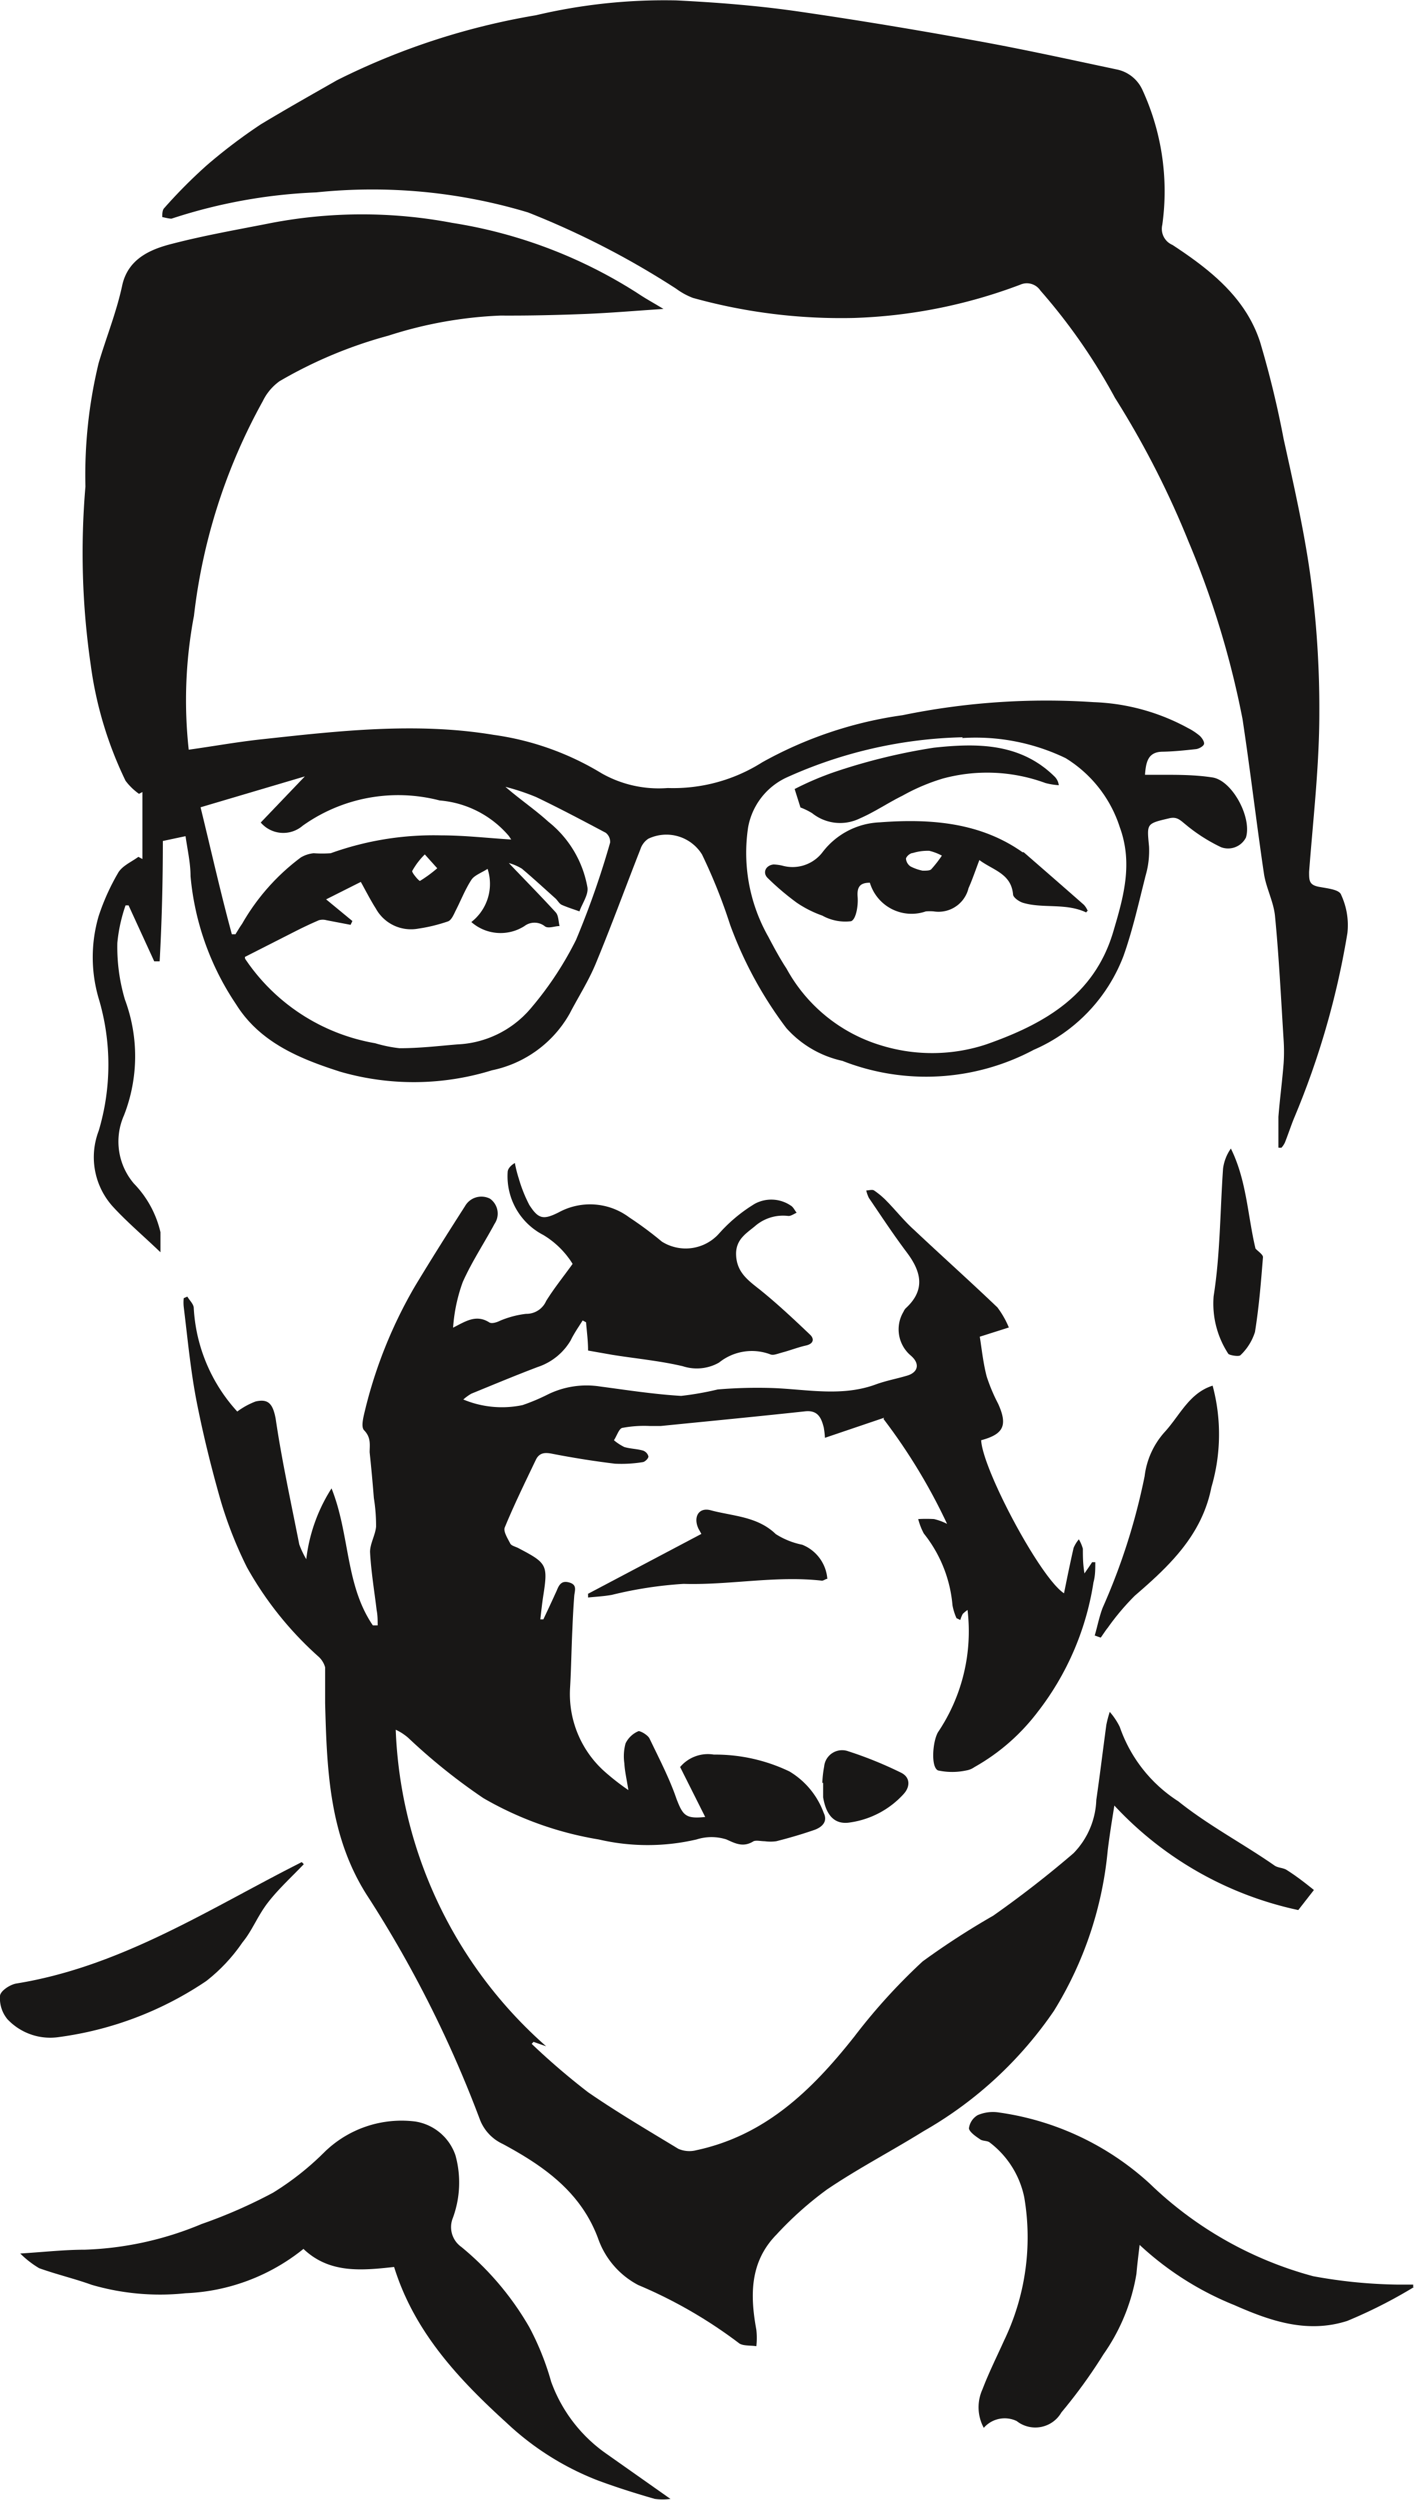 <svg id="Ebene_1" data-name="Ebene 1" xmlns="http://www.w3.org/2000/svg" viewBox="0 0 70.5 124.61"><defs><clipPath id="clip-path"><path fill="none" d="M0 0h70.5v124.61H0z"/></clipPath><style>.cls-3{fill:#181716}</style></defs><g clip-path="url(#clip-path)"><path class="cls-3" d="M44.08 70.67l-2.95 1a4.14 4.14 0 00-.06-.52c-.12-.48-.3-.87-.93-.8-2.4.26-4.79.49-7.19.73h-.57a5.79 5.79 0 00-1.32.09c-.19 0-.3.4-.45.62a2.45 2.45 0 00.52.34c.31.09.64.09.94.18a.42.42 0 01.26.29c0 .1-.17.26-.27.28a6.62 6.62 0 01-1.4.08c-1-.12-2.07-.29-3.1-.49-.39-.08-.67-.07-.85.31-.53 1.11-1.07 2.21-1.54 3.35-.09.2.14.55.27.81.06.11.25.15.39.22 1.47.77 1.5.83 1.24 2.49-.05.36-.09.71-.13 1.07h.15c.23-.48.47-1 .67-1.44.13-.33.27-.51.65-.39s.24.41.22.67q-.06.81-.09 1.62c-.05 1-.06 2-.12 3a5.18 5.18 0 001.81 4.2 11.89 11.89 0 001.1.85c-.08-.52-.18-.93-.2-1.33a2.45 2.45 0 01.06-1 1.25 1.25 0 01.65-.61c.11 0 .46.19.55.38.48 1 1 2 1.34 3 .32.83.46 1 1.43.9l-1.25-2.49a1.81 1.81 0 011.68-.62 8.55 8.55 0 013.77.84 4 4 0 011.71 2.07c.22.45-.11.73-.51.86-.61.21-1.23.39-1.86.55a2.18 2.18 0 01-.57 0c-.19 0-.42-.06-.56 0-.5.31-.87.13-1.35-.09a2.44 2.44 0 00-1.49 0 10.73 10.73 0 01-4.88 0 16.93 16.93 0 01-5.75-2.06 29.44 29.44 0 01-3.74-3 2.64 2.64 0 00-.63-.41 22.14 22.14 0 007.5 15.78l-.63-.22-.09.1a35.42 35.42 0 002.81 2.41c1.45 1 3 1.91 4.5 2.82a1.37 1.37 0 00.9.07c3.45-.74 5.77-3 7.88-5.67a29.44 29.44 0 013.4-3.74 38.57 38.57 0 013.52-2.28q2.09-1.47 4-3.11a4 4 0 001.14-2.66c.18-1.24.33-2.49.5-3.74a5.84 5.84 0 01.17-.65 3.43 3.43 0 01.5.75 7.19 7.19 0 002.92 3.71C60.26 91 62 91.91 63.56 93c.17.11.42.1.59.21.46.29.89.62 1.36 1l-.78 1A17.51 17.51 0 0155.56 90c-.12.75-.24 1.49-.33 2.23a18.46 18.46 0 01-2.68 8 19.61 19.61 0 01-6.5 6c-1.61 1-3.27 1.86-4.82 2.91a17.33 17.33 0 00-2.52 2.25c-1.32 1.35-1.32 3-1 4.74a3.76 3.76 0 010 .82c-.3-.05-.7 0-.89-.17a23.24 23.24 0 00-5-2.88 4.17 4.17 0 01-2-2.32c-.86-2.32-2.71-3.61-4.75-4.71a2.21 2.21 0 01-1.14-1.21 58.27 58.27 0 00-5.51-11c-2-3-2.12-6.36-2.21-9.76v-1.79a1.12 1.12 0 00-.36-.56 17.19 17.19 0 01-3.54-4.43A20.36 20.36 0 0111 74.79c-.48-1.68-.9-3.39-1.23-5.1-.28-1.5-.42-3-.61-4.55a2.08 2.08 0 010-.43l.18-.08c.11.19.32.38.32.57a8.31 8.31 0 002.17 5.16 3.74 3.74 0 01.91-.5c.64-.15.86.12 1 .83.31 2.11.77 4.2 1.18 6.29a4.32 4.32 0 00.35.74 8.35 8.35 0 011.26-3.53c.92 2.3.68 4.81 2.06 6.83h.24c0-.25 0-.5-.05-.75-.12-1-.28-1.94-.33-2.91 0-.42.26-.83.3-1.26a8.69 8.69 0 00-.11-1.43q-.09-1.14-.21-2.28c0-.37.08-.73-.28-1.1-.18-.19 0-.77.09-1.16a23 23 0 012.44-6c.82-1.36 1.66-2.69 2.5-4a.94.94 0 011.25-.38.91.91 0 01.23 1.25c-.54 1-1.14 1.9-1.59 2.91a8.33 8.33 0 00-.48 2.27c.63-.32 1.15-.68 1.81-.26.12.07.36 0 .54-.09a4.74 4.74 0 011.29-.34 1.07 1.07 0 001-.64c.39-.63.86-1.21 1.32-1.85a4.37 4.37 0 00-1.46-1.44 3.29 3.29 0 01-1.78-3.12c0-.17.13-.33.36-.47a6.52 6.52 0 00.2.79 7.05 7.05 0 00.52 1.3c.46.72.71.75 1.47.37a3.26 3.26 0 013.51.25A18.06 18.06 0 0133 61.89a2.23 2.23 0 002.84-.39 7.73 7.73 0 011.8-1.5 1.73 1.73 0 011.78.09c.13.07.2.24.3.36-.14.06-.3.18-.43.16a2.13 2.13 0 00-1.66.52c-.44.36-.92.65-.93 1.35 0 .91.57 1.32 1.18 1.8.87.7 1.69 1.47 2.51 2.25.21.2.19.45-.21.54s-.75.23-1.12.33-.51.18-.68.1a2.61 2.61 0 00-2.53.42 2.24 2.24 0 01-1.81.18c-1.15-.27-2.35-.38-3.53-.57l-1.19-.21c0-.51-.07-1-.1-1.41l-.17-.09c-.2.32-.42.63-.6 1a3 3 0 01-1.64 1.32c-1.11.42-2.21.88-3.31 1.33a2.39 2.39 0 00-.4.29 5 5 0 002.95.28 9.8 9.8 0 001.24-.52 4.38 4.38 0 012.62-.41c1.35.18 2.7.39 4.05.47a14.78 14.78 0 001.82-.32 23.46 23.46 0 012.78-.07c1.72.07 3.44.44 5.13-.19.5-.18 1-.27 1.54-.43s.66-.59.18-1a1.71 1.71 0 01-.36-2.19.62.62 0 01.1-.16c1-.91.79-1.82.07-2.78s-1.28-1.82-1.9-2.73a1.63 1.63 0 01-.13-.37c.13 0 .3-.06.39 0a4 4 0 01.63.53c.46.47.88 1 1.36 1.43 1.38 1.3 2.79 2.56 4.16 3.87a4.59 4.59 0 01.57 1l-1.45.46c.1.61.17 1.33.35 2a8.8 8.8 0 00.57 1.35c.48 1.07.27 1.51-.85 1.81.06 1.43 2.94 6.86 4.13 7.63.16-.79.31-1.53.48-2.27a1.71 1.71 0 01.26-.42 1.9 1.9 0 01.2.47c0 .37 0 .75.08 1.23.17-.25.28-.4.38-.56h.16c0 .34 0 .68-.09 1a14 14 0 01-2.81 6.5 10.26 10.26 0 01-3.12 2.71 1 1 0 01-.41.17 3.33 3.33 0 01-1.41 0c-.37-.16-.27-1.46 0-1.91a9 9 0 001.47-6.09 1.93 1.93 0 00-.24.2 1.57 1.57 0 00-.12.3l-.19-.09a2.77 2.77 0 01-.2-.64 6.63 6.63 0 00-1.43-3.58 3.27 3.27 0 01-.28-.72 7 7 0 01.79 0 2.85 2.85 0 01.65.24 28.73 28.73 0 00-3.17-5.23m19.69-13.54v-1.52c.07-.89.19-1.78.26-2.67a8.83 8.83 0 000-1.15c-.13-2.06-.23-4.13-.43-6.19-.07-.71-.44-1.39-.55-2.1-.38-2.57-.68-5.15-1.07-7.72A44.79 44.79 0 0059.26 27a44.86 44.86 0 00-3.67-7.17 29.08 29.08 0 00-3.72-5.35.81.81 0 00-1-.29 25.72 25.72 0 01-8.32 1.66 27.59 27.59 0 01-8-1 3.47 3.47 0 01-.84-.46 41.86 41.86 0 00-7.38-3.8 26.92 26.92 0 00-10.56-1 26.43 26.43 0 00-7.22 1.31c-.13 0-.31-.05-.46-.08 0-.15 0-.36.11-.46a25.07 25.07 0 012.12-2.13A26.92 26.92 0 0113 6.2c1.26-.76 2.52-1.47 3.8-2.2A35.07 35.07 0 0126.72.76a27.88 27.88 0 017-.74c2 .1 3.92.25 5.86.52 3 .43 6.07.94 9.09 1.49 2.33.42 4.64.93 7 1.43a1.8 1.8 0 011.28 1 12.08 12.08 0 011 6.75.87.87 0 00.51 1c1.87 1.23 3.65 2.62 4.37 4.85A49 49 0 0164 21.88c.49 2.23 1 4.46 1.32 6.72a49 49 0 01.46 6.95c0 2.64-.31 5.27-.51 7.91 0 .44 0 .66.52.75s1 .15 1.08.4a3.59 3.59 0 01.31 1.9 40.82 40.82 0 01-2.67 9.25c-.16.4-.29.8-.45 1.2a1 1 0 01-.17.25h-.14"/><path class="cls-3" d="M57.09 38.62h.79c.85 0 1.71 0 2.55.13 1 .13 2 2 1.69 3a1 1 0 01-1.24.48 8.4 8.4 0 01-1.79-1.15c-.27-.22-.42-.38-.8-.29-1.14.27-1.11.25-1 1.41a4.44 4.44 0 01-.17 1.44c-.34 1.34-.64 2.7-1.1 4a8.32 8.32 0 01-4.48 4.69 11.42 11.42 0 01-9.54.55 5.23 5.23 0 01-2.8-1.64 19.8 19.8 0 01-2.8-5.15 27.17 27.17 0 00-1.4-3.5 2.09 2.09 0 00-2.68-.78 1 1 0 00-.39.52c-.75 1.91-1.45 3.83-2.23 5.71-.36.87-.87 1.66-1.3 2.49a5.79 5.79 0 01-3.87 2.82 13.18 13.18 0 01-7.57.07c-2-.64-4-1.45-5.19-3.36a13.6 13.6 0 01-2.27-6.38c0-.66-.15-1.31-.25-2l-1.13.24c0 2-.05 4-.16 6h-.27l-1.28-2.79h-.15A8 8 0 005.85 47a9.21 9.21 0 00.38 2.83 8.08 8.08 0 01-.05 5.77 3.22 3.22 0 00.5 3.4A5.14 5.14 0 018 61.42v1c-.89-.85-1.67-1.51-2.36-2.26a3.67 3.67 0 01-.72-3.79 11.5 11.5 0 000-6.6 7.28 7.28 0 010-4.11 11.16 11.16 0 01.98-2.17c.21-.34.66-.53 1-.78l.2.11v-3.34l-.17.09a3 3 0 01-.67-.65 19 19 0 01-1.74-5.8 38.71 38.71 0 01-.26-8.87 23.65 23.65 0 01.66-6.16c.38-1.28.89-2.54 1.17-3.85s1.36-1.8 2.46-2.08c1.65-.43 3.33-.72 5-1.05a24.06 24.06 0 019 0 24 24 0 019.26 3.52c.37.25.76.46 1.27.77-1.39.09-2.64.2-3.9.25s-2.81.09-4.22.08a20.87 20.87 0 00-5.59 1A22.25 22.25 0 0013.94 19a2.63 2.63 0 00-.84 1 28.84 28.84 0 00-3.43 10.7 22.54 22.54 0 00-.26 6.67c1.22-.17 2.43-.39 3.65-.52 3.85-.42 7.7-.86 11.55-.22A14.06 14.06 0 0130 38.55a5.77 5.77 0 003.29.73A8.28 8.28 0 0038 38a20.05 20.05 0 017-2.35 35.55 35.55 0 019.53-.65 10.57 10.57 0 014.7 1.29 3 3 0 01.59.39c.11.1.24.3.21.41s-.25.23-.39.25c-.55.06-1.11.12-1.66.13-.73 0-.84.49-.89 1.12M48 36.75a22.48 22.48 0 00-8.77 2 3.4 3.4 0 00-1.93 2.49 8.48 8.48 0 001 5.44c.29.55.58 1.09.92 1.61A8 8 0 0044 52.13a8.61 8.61 0 005.17-.07c2.85-1 5.38-2.41 6.33-5.6.51-1.72 1-3.4.33-5.23a6.3 6.3 0 00-2.7-3.44 10.34 10.34 0 00-5.16-1m-35.75 11A9.81 9.81 0 0018.7 52a6.78 6.78 0 001.22.25c1 0 1.92-.11 2.88-.19a5.08 5.08 0 003.64-1.77 16.84 16.84 0 002.28-3.44 43.14 43.14 0 001.7-4.85.57.57 0 00-.22-.49c-1.15-.61-2.3-1.22-3.47-1.78a11.44 11.44 0 00-1.53-.51c.71.62 1.47 1.13 2.14 1.74a5.36 5.36 0 011.95 3.28c.05.37-.26.79-.4 1.19-.3-.11-.6-.2-.89-.33-.12-.06-.2-.22-.31-.32-.56-.5-1.1-1-1.67-1.48a2.51 2.51 0 00-.65-.28c.8.84 1.59 1.64 2.34 2.46.14.16.13.45.19.68-.25 0-.58.15-.75 0a.83.83 0 00-1 0 2.21 2.21 0 01-2.65-.2 2.41 2.41 0 00.81-2.65c-.33.21-.66.32-.81.55-.31.48-.51 1-.78 1.53-.1.2-.21.48-.39.54a8.2 8.2 0 01-1.48.36 2 2 0 01-2.11-1c-.26-.41-.48-.84-.75-1.33l-1.73.87 1.31 1.08-.09.19-1.2-.23a.71.71 0 00-.38 0c-.42.18-.84.38-1.25.59l-2.44 1.24m13.28-5.85l-.12-.18a5.07 5.07 0 00-3.45-1.77 8.2 8.2 0 00-6.83 1.26A1.48 1.48 0 0113 41l2.2-2.3-5.2 1.54c.54 2.21 1 4.27 1.56 6.33h.18c.11-.18.21-.35.33-.52A10.8 10.8 0 0115 42.74a1.56 1.56 0 01.64-.21 5.91 5.91 0 00.85 0 15.17 15.17 0 015.51-.89c1.18 0 2.36.14 3.53.21m-4.35.74a3.6 3.6 0 00-.63.83c0 .11.35.51.39.49a6.54 6.54 0 00.86-.63l-.62-.69m12.26 81.97a2.84 2.84 0 01-.8 0c-1-.29-1.92-.58-2.86-.93a14 14 0 01-4.51-2.85c-2.41-2.19-4.62-4.55-5.62-7.78-1.64.18-3.23.33-4.52-.9a10 10 0 01-5.88 2.21 12.16 12.16 0 01-4.68-.42c-.86-.31-1.76-.52-2.62-.83a4.83 4.83 0 01-.94-.73c1.23-.08 2.22-.19 3.21-.19a16.45 16.45 0 005.83-1.28 25.09 25.09 0 003.56-1.56 14 14 0 002.54-2 5.5 5.5 0 014.56-1.55 2.53 2.53 0 012 1.69 5.1 5.1 0 01-.14 3.14A1.21 1.21 0 0023 112a14.59 14.59 0 013.39 4 13.56 13.56 0 011.09 2.72 7.47 7.47 0 002.71 3.56l3.25 2.29M70.5 114a24.22 24.22 0 01-3.33 1.69c-2 .64-3.84 0-5.63-.79a15.31 15.31 0 01-4.72-3c-.07.59-.12 1-.16 1.45a9.74 9.74 0 01-1.64 4 25.75 25.75 0 01-2.1 2.9 1.5 1.5 0 01-2.23.43 1.38 1.38 0 00-1.64.34 2.15 2.15 0 01-.07-1.91c.32-.84.72-1.64 1.09-2.46a11.87 11.87 0 001-7.11 4.59 4.59 0 00-1.73-2.75c-.12-.09-.34-.06-.47-.15s-.54-.35-.56-.55a.89.89 0 01.44-.66 1.92 1.92 0 011.06-.13 14 14 0 017.51 3.54 18.7 18.7 0 008.15 4.62 24.89 24.89 0 004.25.42h.74v.16M15.15 92.92c-.6.63-1.25 1.22-1.78 1.9s-.79 1.41-1.28 2a8.55 8.55 0 01-1.81 1.93 17.18 17.18 0 01-7.34 2.79 2.93 2.93 0 01-2.57-.89A1.63 1.63 0 010 99.5c0-.25.5-.58.82-.63 4.94-.8 9.11-3.4 13.44-5.65l.78-.4a.47.47 0 01.1.1m39.44-11.39c.14-.48.24-1 .41-1.42a31.41 31.41 0 002.08-6.53 4 4 0 011-2.2c.76-.83 1.22-1.94 2.39-2.31a9.36 9.36 0 01-.06 5.06c-.47 2.39-2.09 3.92-3.82 5.41a12.28 12.28 0 00-1.35 1.6c-.13.16-.23.33-.35.49l-.28-.1m-25.31-2.07l5.68-3-.14-.25c-.28-.58 0-1.09.6-.93 1.11.3 2.33.3 3.25 1.19A3.89 3.89 0 0040 77a2 2 0 011.25 1.7c-.09 0-.19.1-.28.09-2.3-.26-4.59.23-6.89.16a20.15 20.15 0 00-3.58.55c-.39.07-.79.09-1.18.13v-.18M62.6 62.24c.13.14.38.3.37.43-.1 1.25-.2 2.5-.4 3.73a2.72 2.72 0 01-.72 1.15c-.08.09-.57 0-.61-.07a4.56 4.56 0 01-.73-2.87c.33-2.09.32-4.23.47-6.36a2.23 2.23 0 01.39-1c.79 1.6.83 3.32 1.23 5M41 88.87a5.39 5.39 0 01.09-.81.9.9 0 011.19-.77 19.45 19.45 0 012.64 1.07c.46.22.48.69.13 1.07a4.46 4.46 0 01-2.65 1.41c-.75.13-1.2-.3-1.36-1.25v-.72"/><path class="cls-3" d="M54.28 45.38c-.07 0-.12.11-.13.1C53.14 45 52 45.3 51 45c-.19-.06-.48-.26-.49-.41-.09-1.05-1-1.21-1.68-1.72-.2.53-.36 1-.54 1.4a1.54 1.54 0 01-1.74 1.16 2.54 2.54 0 00-.39 0A2.17 2.17 0 0143.37 44c-.47 0-.65.19-.61.7s-.1 1.15-.33 1.22a2.36 2.36 0 01-1.43-.28 5.54 5.54 0 01-1.27-.64 13.09 13.09 0 01-1.45-1.23c-.28-.27-.1-.64.29-.68a2.32 2.32 0 01.44.06 1.88 1.88 0 002-.67 3.78 3.78 0 012.86-1.49c2.52-.19 5 0 7.11 1.49h.06c1 .87 2 1.74 3 2.62a1 1 0 01.19.3m-8.23-2c.19 0 .36 0 .43-.07a5.89 5.89 0 00.53-.68 2.55 2.55 0 00-.63-.24 2.57 2.57 0 00-.82.11c-.13 0-.32.17-.34.28a.52.52 0 00.23.39 2.27 2.27 0 00.6.21m-6.09-3.15l-.29-.92a15.16 15.16 0 012.11-.89 29.54 29.54 0 014.83-1.17c2.12-.23 4.29-.25 6 1.42a.73.73 0 01.23.45 3.47 3.47 0 01-.67-.11 8.43 8.43 0 00-5.12-.22 10 10 0 00-2 .85c-.73.36-1.4.82-2.14 1.14a2.23 2.23 0 01-2.36-.26 3.22 3.22 0 00-.59-.29"/></g></svg>